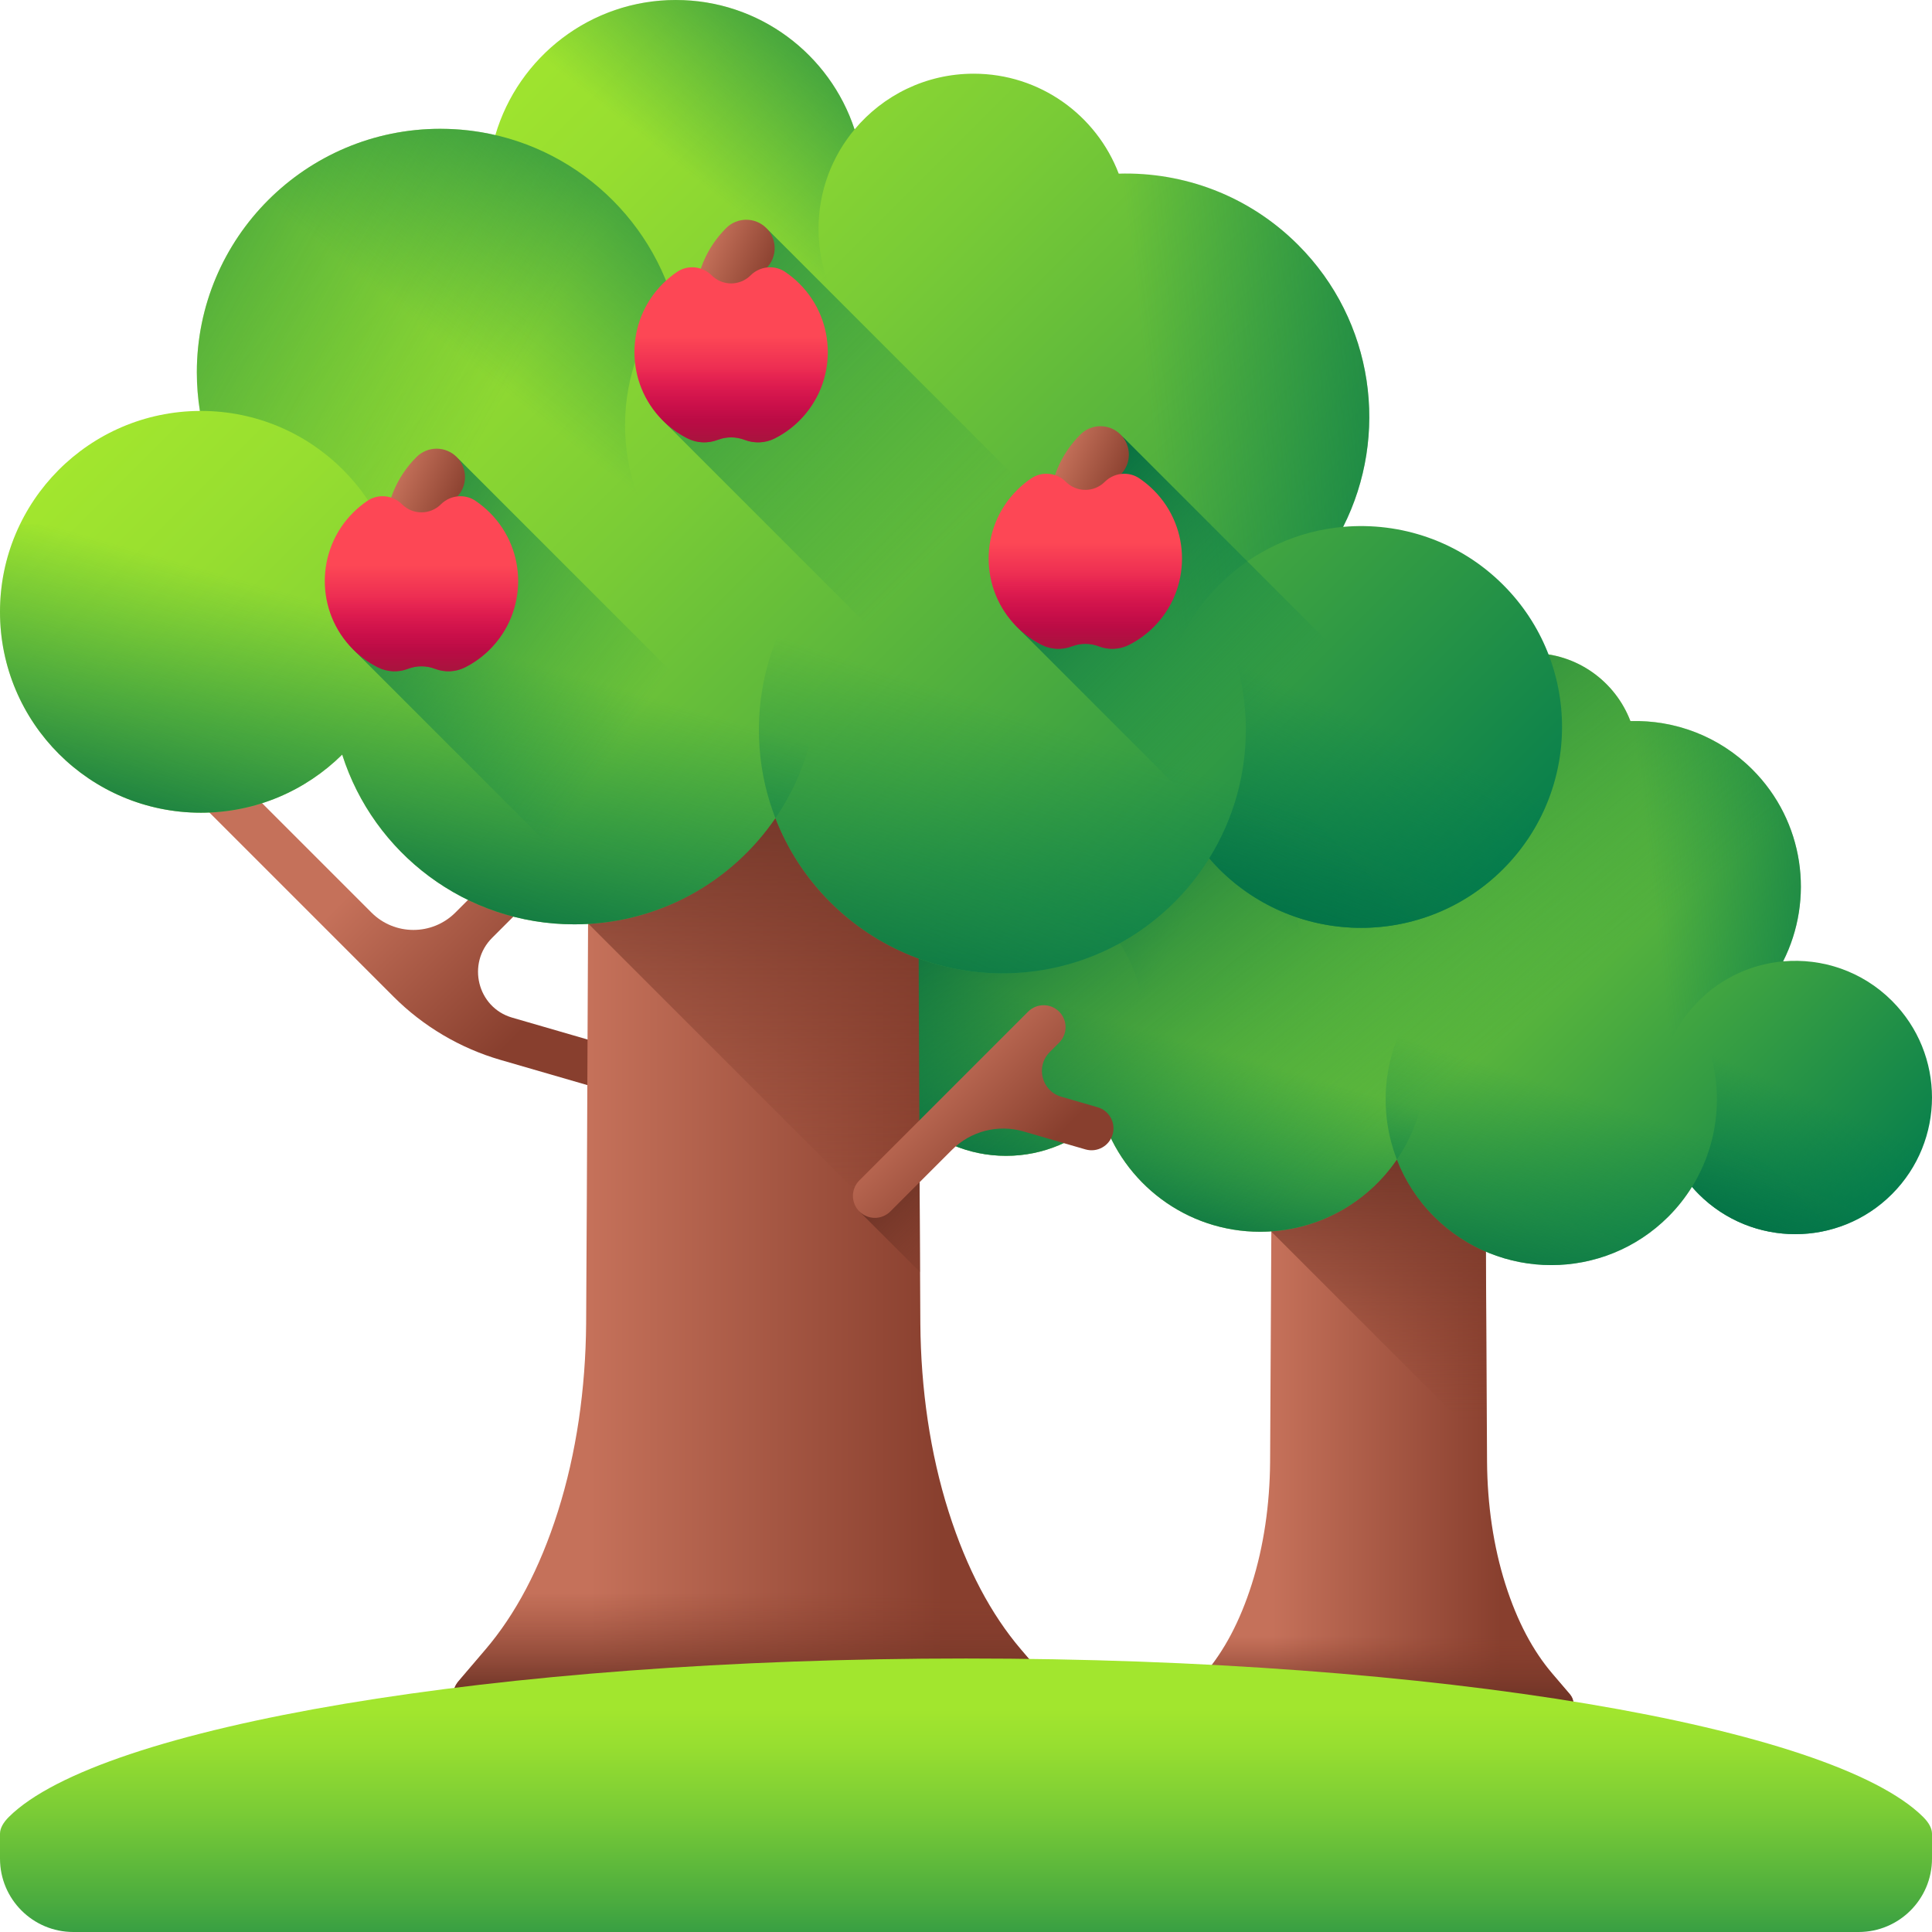 <svg id="Capa_1" enable-background="new 0 0 510 510" height="512" viewBox="0 0 510 510" width="512" xmlns="http://www.w3.org/2000/svg" xmlns:xlink="http://www.w3.org/1999/xlink"><linearGradient id="lg1"><stop offset="0" stop-color="#c5715a"/><stop offset="1" stop-color="#883f2e"/></linearGradient><linearGradient id="SVGID_1_" gradientUnits="userSpaceOnUse" x1="335.957" x2="396.426" xlink:href="#lg1" y1="378.914" y2="378.914"/><linearGradient id="lg2"><stop offset="0" stop-color="#883f2e" stop-opacity="0"/><stop offset="1" stop-color="#6d3326"/></linearGradient><linearGradient id="SVGID_2_" gradientUnits="userSpaceOnUse" x1="364.04" x2="364.04" xlink:href="#lg2" y1="374.69" y2="298.111"/><linearGradient id="SVGID_3_" gradientUnits="userSpaceOnUse" x1="363.91" x2="363.91" xlink:href="#lg2" y1="431.925" y2="449.409"/><linearGradient id="lg3"><stop offset="0" stop-color="#a2e62e"/><stop offset=".123" stop-color="#97de30"/><stop offset=".34" stop-color="#79cb36"/><stop offset=".623" stop-color="#4aab3f"/><stop offset=".961" stop-color="#09804c"/><stop offset="1" stop-color="#017b4e"/></linearGradient><linearGradient id="SVGID_4_" gradientUnits="userSpaceOnUse" x1="293.058" x2="464.191" xlink:href="#lg3" y1="190.568" y2="361.701"/><linearGradient id="lg4"><stop offset="0" stop-color="#017b4e" stop-opacity="0"/><stop offset=".483" stop-color="#01754a" stop-opacity=".483"/><stop offset="1" stop-color="#026841"/></linearGradient><linearGradient id="SVGID_5_" gradientUnits="userSpaceOnUse" x1="319.826" x2="214.145" xlink:href="#lg4" y1="230.731" y2="173.153"/><linearGradient id="SVGID_6_" gradientUnits="userSpaceOnUse" x1="311.343" x2="358.658" xlink:href="#lg4" y1="222.512" y2="162.366"/><linearGradient id="SVGID_7_" gradientUnits="userSpaceOnUse" x1="314.598" x2="299.179" xlink:href="#lg4" y1="275.221" y2="329.189"/><linearGradient id="SVGID_8_" gradientTransform="matrix(.707 .707 -.707 .707 -261.95 990.276)" gradientUnits="userSpaceOnUse" x1="24.996" x2="41.76" xlink:href="#lg4" y1="-1017.653" y2="-974.651"/><linearGradient id="SVGID_9_" gradientTransform="matrix(.707 .707 -.707 .707 -261.95 990.276)" gradientUnits="userSpaceOnUse" x1="-41.51" x2="5.805" xlink:href="#lg4" y1="-1028.721" y2="-1088.867"/><linearGradient id="SVGID_10_" gradientUnits="userSpaceOnUse" x1="406.221" x2="385.36" xlink:href="#lg4" y1="285.267" y2="349.212"/><linearGradient id="SVGID_11_" gradientUnits="userSpaceOnUse" x1="352.997" x2="389.548" xlink:href="#lg4" y1="190.234" y2="143.771"/><linearGradient id="SVGID_12_" gradientUnits="userSpaceOnUse" x1="380.794" x2="304.127" y1="286.962" y2="187.629"><stop offset="0" stop-color="#017b4e" stop-opacity="0"/><stop offset=".455" stop-color="#017046" stop-opacity=".455"/><stop offset="1" stop-color="#026841"/></linearGradient><linearGradient id="SVGID_13_" gradientUnits="userSpaceOnUse" x1="103.546" x2="144.523" xlink:href="#lg1" y1="224.443" y2="265.42"/><linearGradient id="SVGID_14_" gradientUnits="userSpaceOnUse" x1="155.774" x2="248.929" xlink:href="#lg1" y1="331.818" y2="331.818"/><linearGradient id="SVGID_15_" gradientUnits="userSpaceOnUse" x1="199.037" x2="199.037" xlink:href="#lg2" y1="320" y2="200.51"/><linearGradient id="SVGID_16_" gradientUnits="userSpaceOnUse" x1="261.563" x2="234.374" xlink:href="#lg2" y1="338.645" y2="311.455"/><linearGradient id="SVGID_17_" gradientUnits="userSpaceOnUse" x1="198.837" x2="198.837" xlink:href="#lg2" y1="420.19" y2="447.124"/><linearGradient id="SVGID_18_" gradientUnits="userSpaceOnUse" x1="242.483" x2="269.448" xlink:href="#lg1" y1="282.683" y2="309.648"/><linearGradient id="SVGID_19_" gradientUnits="userSpaceOnUse" x1="93.431" x2="345" xlink:href="#lg3" y1="46.158" y2="297.726"/><linearGradient id="SVGID_20_" gradientUnits="userSpaceOnUse" x1="132.781" x2="-22.572" xlink:href="#lg4" y1="105.197" y2="20.557"/><linearGradient id="SVGID_21_" gradientUnits="userSpaceOnUse" x1="120.311" x2="189.865" xlink:href="#lg4" y1="93.115" y2="4.7"/><linearGradient id="SVGID_22_" gradientUnits="userSpaceOnUse" x1="125.096" x2="102.429" xlink:href="#lg4" y1="170.599" y2="249.932"/><linearGradient id="SVGID_23_" gradientTransform="matrix(.707 .707 -.707 .707 -261.95 990.276)" gradientUnits="userSpaceOnUse" x1="-125.202" x2="-100.559" xlink:href="#lg4" y1="-1006.675" y2="-943.462"/><linearGradient id="SVGID_24_" gradientTransform="matrix(.707 .707 -.707 .707 -261.95 990.276)" gradientUnits="userSpaceOnUse" x1="-222.967" x2="-153.413" xlink:href="#lg4" y1="-1022.946" y2="-1111.362"/><linearGradient id="SVGID_25_" gradientUnits="userSpaceOnUse" x1="259.783" x2="229.116" xlink:href="#lg4" y1="185.367" y2="279.367"/><linearGradient id="SVGID_26_" gradientUnits="userSpaceOnUse" x1="181.543" x2="235.273" xlink:href="#lg4" y1="45.667" y2="-22.635"/><linearGradient id="SVGID_27_" gradientUnits="userSpaceOnUse" x1="163.613" x2="68.613" xlink:href="#lg4" y1="196.181" y2="131.181"/><linearGradient id="SVGID_28_" gradientUnits="userSpaceOnUse" x1="248.345" x2="136.698" xlink:href="#lg4" y1="145.322" y2="33.675"/><linearGradient id="SVGID_29_" gradientUnits="userSpaceOnUse" x1="331.012" x2="273.172" xlink:href="#lg4" y1="188.988" y2="131.149"/><linearGradient id="SVGID_30_" gradientUnits="userSpaceOnUse" x1="101.518" x2="118.518" xlink:href="#lg1" y1="133.094" y2="140.761"/><linearGradient id="lg5"><stop offset="0" stop-color="#fd4755"/><stop offset="1" stop-color="#d2024e"/></linearGradient><linearGradient id="SVGID_31_" gradientUnits="userSpaceOnUse" x1="111.258" x2="111.258" xlink:href="#lg5" y1="149.22" y2="171.913"/><linearGradient id="lg6"><stop offset="0" stop-color="#c00148" stop-opacity="0"/><stop offset="1" stop-color="#6d3326"/></linearGradient><linearGradient id="SVGID_32_" gradientUnits="userSpaceOnUse" x1="111.258" x2="111.258" xlink:href="#lg6" y1="157.531" y2="189.433"/><linearGradient id="SVGID_33_" gradientUnits="userSpaceOnUse" x1="183.26" x2="200.26" xlink:href="#lg1" y1="72.662" y2="80.329"/><linearGradient id="SVGID_34_" gradientUnits="userSpaceOnUse" x1="193" x2="193" xlink:href="#lg5" y1="88.788" y2="111.481"/><linearGradient id="SVGID_35_" gradientUnits="userSpaceOnUse" x1="193" x2="193" xlink:href="#lg6" y1="97.099" y2="129.001"/><linearGradient id="SVGID_36_" gradientUnits="userSpaceOnUse" x1="276.76" x2="293.76" xlink:href="#lg1" y1="127.162" y2="134.829"/><linearGradient id="SVGID_37_" gradientUnits="userSpaceOnUse" x1="286.5" x2="286.5" xlink:href="#lg5" y1="143.288" y2="165.981"/><linearGradient id="SVGID_38_" gradientUnits="userSpaceOnUse" x1="286.5" x2="286.5" xlink:href="#lg6" y1="151.599" y2="183.501"/><linearGradient id="SVGID_39_" gradientUnits="userSpaceOnUse" x1="255" x2="255" xlink:href="#lg3" y1="451" y2="533.555"/><g><g><g><g><path d="m392.544 385.978c-.127-16.45-.387-80.085-.459-81.786h-56.351c-.072 1.701-.332 65.335-.459 81.786-.086 11.152-1.664 22.193-4.842 32.209-3.11 9.803-7.317 17.67-12.386 23.615l-4.638 5.439c-2.146 2.518-.357 6.394 2.951 6.394h95.097c3.308 0 5.097-3.876 2.951-6.394l-4.637-5.439c-5.069-5.945-9.275-13.812-12.386-23.615-3.177-10.015-4.755-21.057-4.841-32.209z" fill="url(#SVGID_1_)"/><path d="m392.474 381.978c-.136-26.131-.328-76.358-.389-77.786h-56.351c-.025.589-.073 8.646-.129 20.917z" fill="url(#SVGID_2_)"/><path d="m318.048 441.803-4.638 5.439c-2.146 2.518-.357 6.394 2.951 6.394h95.097c3.308 0 5.097-3.876 2.951-6.394l-4.638-5.439c-3.915-4.592-7.312-10.335-10.091-17.226h-71.542c-2.778 6.891-6.176 12.634-10.09 17.226z" fill="url(#SVGID_3_)"/></g></g><g><g><path d="m499.433 264.199c-7.868-7.868-18.466-11.338-28.744-10.418 8.298-16.405 5.603-36.945-8.104-50.653-8.862-8.862-20.58-13.113-32.191-12.778-4-10.491-14.149-17.947-26.045-17.947-8.596 0-16.28 3.894-21.392 10.011-4.429-13.494-17.12-23.242-32.096-23.242-15.348 0-28.297 10.239-32.411 24.256-3.173-.733-6.476-1.126-9.872-1.126-24.151 0-43.73 19.579-43.73 43.73 0 2.358.192 4.671.552 6.928-19.843.096-35.9 16.207-35.9 36.073 0 19.925 16.152 36.077 36.077 36.077 9.894 0 18.855-3.986 25.373-10.435 5.614 17.672 22.149 30.478 41.68 30.478 15.003 0 28.237-7.559 36.114-19.072 2.131 5.488 5.405 10.635 9.836 15.065 17.078 17.078 44.766 17.078 61.844 0 2.42-2.42 4.484-5.058 6.219-7.844.566.653 1.149 1.296 1.77 1.917 14.089 14.089 36.932 14.089 51.021 0 14.088-14.088 14.088-36.931-.001-51.02z" fill="url(#SVGID_4_)"/><g><path d="m352.305 226.028c0 24.15-19.58 43.73-43.73 43.73-2.362 0-4.668-.186-6.92-.547v-.175c0-19.93-16.147-36.077-36.077-36.077h-.186c-.361-2.252-.547-4.57-.547-6.931 0-24.15 19.58-43.73 43.73-43.73s43.73 19.58 43.73 43.73z" fill="url(#SVGID_5_)"/><path d="m341.744 235.507c0 5.291 1.137 10.32 3.182 14.846-7.85 11.698-21.198 19.405-36.351 19.405-24.15 0-43.73-19.58-43.73-43.73s19.58-43.73 43.73-43.73c19.383 0 35.826 12.616 41.555 30.075-5.237 6.265-8.386 14.322-8.386 23.134z" fill="url(#SVGID_6_)"/><path d="m233.074 253.363c-2.289 4.739-3.574 10.054-3.574 15.67 0 19.925 16.152 36.077 36.077 36.077 9.894 0 18.855-3.986 25.373-10.435 5.614 17.672 22.149 30.478 41.68 30.478 24.152 0 43.73-19.579 43.73-43.73 0-3.422-.406-6.747-1.149-9.943.862.062 1.729.104 2.607.104 13.427 0 25.131-7.34 31.344-18.221z" fill="url(#SVGID_7_)"/></g><g><path d="m499.433 264.199c-14.089-14.089-36.932-14.089-51.021 0-.758.758-1.466 1.545-2.143 2.351 9.145 14.173 9.267 32.467.373 46.753.566.653 1.149 1.296 1.77 1.917 14.089 14.089 36.932 14.089 51.021 0s14.089-36.932 0-51.021z" fill="url(#SVGID_8_)"/><path d="m448.414 264.201c-3.742 3.742-6.494 8.102-8.248 12.748-13.822 2.721-28.711-1.268-39.426-11.982-17.077-17.077-17.077-44.767 0-61.844s44.767-17.077 61.844 0c13.706 13.706 16.412 34.254 8.117 50.65-8.132.727-16.056 4.198-22.287 10.428z" fill="url(#SVGID_9_)"/><path d="m358.947 199.986c-4.97 1.732-9.637 4.582-13.608 8.553-14.089 14.089-14.089 36.932 0 51.021 6.996 6.996 16.151 10.514 25.32 10.562-8.526 16.466-5.89 37.213 7.921 51.024 17.078 17.078 44.766 17.078 61.844 0 2.42-2.42 4.484-5.058 6.219-7.844.566.653 1.149 1.296 1.77 1.917 9.494 9.494 22.961 12.58 35.048 9.279z" fill="url(#SVGID_10_)"/></g><g><path d="m376.482 200.273c0 4.088.878 7.973 2.458 11.469-6.064 9.037-16.376 14.991-28.081 14.991-18.656 0-33.782-15.126-33.782-33.782s15.126-33.782 33.782-33.782c14.974 0 27.676 9.746 32.101 23.233-4.046 4.839-6.478 11.064-6.478 17.871z" fill="url(#SVGID_11_)"/></g></g></g></g><path d="m499.433 264.199c-7.868-7.868-18.466-11.338-28.744-10.418 8.298-16.405 5.603-36.945-8.104-50.653-8.862-8.862-20.58-13.113-32.191-12.778-4-10.491-14.149-17.947-26.045-17.947-8.596 0-16.28 3.894-21.392 10.011-4.429-13.494-17.12-23.242-32.096-23.242-15.348 0-28.297 10.239-32.411 24.256-3.173-.733-6.476-1.126-9.872-1.126-24.151 0-43.73 19.579-43.73 43.73 0 2.358.192 4.671.552 6.928-19.843.096-35.9 16.207-35.9 36.073 0 19.925 16.152 36.077 36.077 36.077 9.894 0 18.855-3.986 25.373-10.435 5.614 17.672 22.149 30.478 41.68 30.478 15.003 0 28.237-7.559 36.114-19.072 2.131 5.488 5.405 10.635 9.836 15.065 17.078 17.078 44.766 17.078 61.844 0 2.42-2.42 4.484-5.058 6.219-7.844.566.653 1.149 1.296 1.77 1.917 14.089 14.089 36.932 14.089 51.021 0 14.088-14.088 14.088-36.931-.001-51.02z" fill="url(#SVGID_12_)"/><g><path d="m120.213 240.888 19.044-19.044 8.187 8.186-17.535 17.535c-6.745 6.745-3.918 18.355 5.234 21.046.064.019.127.037.191.056l36.644 10.627-3.225 11.119-36.644-10.627c-10.625-3.081-20.376-8.844-28.198-16.667l-61.647-61.647 8.187-8.186 47.602 47.602c6.119 6.119 16.04 6.119 22.16 0z" fill="url(#SVGID_13_)"/><g><g><path d="m242.949 349.407c-.196-25.342-.596-136.787-.707-139.407h-86.81c-.111 2.62-.511 114.065-.707 139.407-.133 17.18-2.564 34.189-7.459 49.619-4.792 15.102-11.272 27.221-19.08 36.38l-7.144 8.38c-3.307 3.878-.55 9.85 4.546 9.85h146.5c5.096 0 7.853-5.972 4.546-9.85l-7.144-8.38c-7.809-9.159-14.289-21.278-19.08-36.38-4.898-15.429-7.328-32.439-7.461-49.619z" fill="url(#SVGID_14_)"/><path d="m242.841 331.372c-.209-40.255-.505-119.172-.599-121.372h-86.81c-.039.907-.112 14.86-.199 33.764z" fill="url(#SVGID_15_)"/><path d="m226.848 319.791 16.016 16.016c-.047-8.742-.1-19.866-.155-31.877z" fill="url(#SVGID_16_)"/><path d="m128.185 435.406-7.144 8.38c-3.306 3.878-.55 9.85 4.546 9.85h146.5c5.097 0 7.853-5.972 4.546-9.85l-7.144-8.38c-6.031-7.074-11.265-15.921-15.545-26.537h-110.214c-4.281 10.616-9.515 19.464-15.545 26.537z" fill="url(#SVGID_17_)"/></g></g><path d="m289.756 292.293-9.617-2.789c-5.165-1.498-6.832-7.986-3.03-11.788l2.481-2.481c2.261-2.261 2.261-5.926 0-8.187-2.261-2.26-5.926-2.26-8.187 0l-44.555 44.556c-2.261 2.261-2.261 5.926 0 8.187 2.261 2.26 5.926 2.26 8.187 0l16.278-16.278c4.931-4.931 12.156-6.788 18.853-4.845l16.365 4.746c3.071.89 6.282-.877 7.172-3.947.891-3.072-.876-6.283-3.947-7.174z" fill="url(#SVGID_18_)"/><g><path d="m396.806 154.396c-11.566-11.566-27.145-16.666-42.255-15.314 12.198-24.116 8.237-54.31-11.914-74.461-13.027-13.027-30.253-19.276-47.321-18.784-5.879-15.422-20.799-26.383-38.286-26.383-12.636 0-23.931 5.724-31.447 14.716-6.511-19.836-25.167-34.166-47.181-34.166-22.562 0-41.597 15.051-47.644 35.657-4.664-1.077-9.52-1.656-14.512-1.656-35.503 0-64.284 28.781-64.284 64.284 0 3.467.283 6.867.811 10.185-29.168.141-52.773 23.825-52.773 53.028 0 29.29 23.744 53.034 53.034 53.034 14.544 0 27.717-5.859 37.298-15.34 8.253 25.979 32.56 44.804 61.271 44.804 22.055 0 41.509-11.111 53.088-28.036 3.132 8.068 7.946 15.633 14.459 22.146 25.105 25.105 65.807 25.104 90.911 0 3.557-3.557 6.592-7.435 9.141-11.53.832.96 1.689 1.905 2.602 2.818 20.711 20.711 54.291 20.711 75.002 0s20.711-54.291 0-75.002z" fill="url(#SVGID_19_)"/><g><path d="m180.526 98.284c0 35.501-28.783 64.284-64.284 64.284-3.472 0-6.862-.273-10.173-.804v-.257c0-29.297-23.737-53.034-53.034-53.034h-.273c-.53-3.311-.804-6.718-.804-10.189 0-35.501 28.783-64.284 64.284-64.284 35.5 0 64.284 28.783 64.284 64.284z" fill="url(#SVGID_20_)"/><path d="m165.001 112.218c0 7.778 1.671 15.171 4.677 21.825-11.539 17.196-31.162 28.526-53.436 28.526-35.501 0-64.284-28.783-64.284-64.284 0-35.502 28.783-64.285 64.284-64.285 28.494 0 52.665 18.546 61.086 44.211-7.698 9.209-12.327 21.053-12.327 34.007z" fill="url(#SVGID_21_)"/><path d="m5.254 138.467c-3.365 6.966-5.254 14.78-5.254 23.035 0 29.29 23.744 53.034 53.034 53.034 14.544 0 27.717-5.859 37.298-15.34 8.253 25.979 32.56 44.804 61.271 44.804 35.503 0 64.284-28.781 64.284-64.284 0-5.031-.596-9.919-1.689-14.617 1.267.091 2.542.153 3.832.153 19.737 0 36.943-10.79 46.076-26.785z" fill="url(#SVGID_22_)"/></g><g><path d="m396.806 154.396c-20.711-20.711-54.291-20.711-75.002 0-1.114 1.114-2.156 2.272-3.15 3.456 13.444 20.835 13.622 47.726.548 68.728.832.96 1.689 1.905 2.602 2.818 20.711 20.711 54.291 20.711 75.002 0s20.711-54.291 0-75.002z" fill="url(#SVGID_23_)"/><path d="m321.808 154.4c-5.5 5.5-9.546 11.909-12.125 18.739-20.319 4-42.206-1.864-57.956-17.614-25.103-25.103-25.103-65.809 0-90.911s65.808-25.103 90.911 0c20.148 20.148 24.126 50.354 11.932 74.456-11.955 1.068-23.603 6.17-32.762 15.33z" fill="url(#SVGID_24_)"/><path d="m190.289 60.002c-7.306 2.546-14.166 6.736-20.004 12.573-20.711 20.711-20.711 54.291 0 75.002 10.284 10.284 23.742 15.456 37.221 15.527-12.534 24.205-8.658 54.704 11.644 75.006 25.105 25.105 65.807 25.104 90.911 0 3.557-3.557 6.592-7.436 9.141-11.53.832.96 1.689 1.905 2.602 2.818 13.956 13.956 33.753 18.493 51.521 13.641z" fill="url(#SVGID_25_)"/></g><g><path d="m216.066 60.423c0 6.009 1.291 11.72 3.613 16.859-8.914 13.284-24.073 22.036-41.28 22.036-27.425 0-49.66-22.235-49.66-49.659 0-27.425 22.235-49.66 49.66-49.66 22.012 0 40.684 14.327 47.189 34.153-5.947 7.115-9.522 16.265-9.522 26.271z" fill="url(#SVGID_26_)"/></g></g><path d="m256.304 256.388-134.75-134.75c-2.929-2.929-7.678-2.93-10.606-.001-3.074 3.074-5.338 6.74-6.698 10.738-2.056-.678-4.363-.446-6.25.826-1.337.904-2.608 1.947-3.789 3.129-9.965 9.97-9.965 26.127 0 36.097l70.274 70.274c16.641-3.387 30.945-13.199 40.207-26.737 3.132 8.068 7.946 15.633 14.459 22.146 10.435 10.436 23.568 16.518 37.153 18.278z" fill="url(#SVGID_27_)"/><path d="m381.951 239.861-178.655-178.655c-2.929-2.929-7.678-2.93-10.606-.001-3.074 3.074-5.338 6.74-6.698 10.738-2.057-.678-4.363-.446-6.251.826-1.337.904-2.608 1.947-3.789 3.129-9.965 9.97-9.965 26.127 0 36.097l129.927 129.927c1.433-1.203 2.835-2.464 4.183-3.812 3.557-3.557 6.592-7.435 9.141-11.53.832.96 1.689 1.905 2.602 2.818 16.267 16.268 40.472 19.751 60.146 10.463z" fill="url(#SVGID_28_)"/><path d="m403.013 221.923-106.217-106.217c-2.929-2.929-7.678-2.93-10.606-.001-3.074 3.074-5.338 6.74-6.698 10.738-2.056-.678-4.363-.446-6.25.826-1.337.904-2.608 1.947-3.789 3.129-9.965 9.97-9.965 26.127 0 36.097l76.806 76.805c17.514 4.428 36.847-.2 50.549-13.903 2.336-2.337 4.395-4.845 6.205-7.474z" fill="url(#SVGID_29_)"/><g><path d="m109.258 157.432c-4.142 0-7.5-3.358-7.5-7.5v-9.526c0-7.468 2.908-14.489 8.189-19.769 2.929-2.929 7.678-2.928 10.606.001 2.929 2.929 2.929 7.678-.001 10.606-2.447 2.447-3.795 5.701-3.795 9.162v9.526c.001 4.142-3.356 7.5-7.499 7.5z" fill="url(#SVGID_30_)"/><g><path d="m129.307 171.427c-1.936 1.936-4.105 3.494-6.417 4.677-2.512 1.286-5.45 1.449-8.085.439-2.284-.875-4.81-.875-7.094 0-2.635 1.01-5.573.846-8.085-.439-2.312-1.183-4.481-2.741-6.417-4.677-9.965-9.97-9.965-26.127 0-36.097 1.182-1.182 2.452-2.225 3.789-3.129 2.857-1.925 6.691-1.515 9.133.926 1.415 1.415 3.273 2.119 5.127 2.119 1.853 0 3.712-.705 5.127-2.119 1.404-1.404 3.273-2.136 5.149-2.136 1.387 0 2.774.394 3.984 1.215 1.337.904 2.608 1.948 3.789 3.129 9.965 9.965 9.965 26.121 0 36.092z" fill="url(#SVGID_31_)"/><path d="m136.78 153.378c0 10.02-5.773 18.689-14.176 22.863-2.425 1.204-5.26 1.27-7.789.303l-.017-.006c-2.28-.872-4.801-.872-7.081 0l-.017.006c-2.529.968-5.364.901-7.789-.303-8.403-4.174-14.176-12.844-14.176-22.863z" fill="url(#SVGID_32_)"/></g></g><g><path d="m191 97c-4.142 0-7.5-3.358-7.5-7.5v-9.526c0-7.468 2.908-14.489 8.189-19.769 2.929-2.929 7.678-2.928 10.606.001 2.929 2.929 2.929 7.678-.001 10.606-2.447 2.447-3.795 5.701-3.795 9.162v9.526c.001 4.142-3.356 7.5-7.499 7.5z" fill="url(#SVGID_33_)"/><g><path d="m211.049 110.995c-1.936 1.936-4.105 3.494-6.417 4.677-2.512 1.285-5.45 1.449-8.085.439-2.284-.875-4.81-.875-7.094 0-2.634 1.01-5.573.846-8.085-.439-2.312-1.183-4.481-2.741-6.417-4.677-9.965-9.97-9.965-26.127 0-36.097 1.182-1.182 2.452-2.225 3.79-3.129 2.857-1.925 6.691-1.515 9.133.926 1.415 1.415 3.273 2.119 5.127 2.119s3.712-.705 5.127-2.119c1.404-1.404 3.273-2.136 5.149-2.136 1.387 0 2.774.394 3.984 1.215 1.337.904 2.608 1.947 3.79 3.129 9.962 9.965 9.962 26.122-.002 36.092z" fill="url(#SVGID_34_)"/><path d="m218.522 92.946c0 10.02-5.773 18.689-14.176 22.863-2.425 1.204-5.26 1.27-7.789.303l-.017-.007c-2.28-.872-4.801-.872-7.081 0l-.017.007c-2.529.967-5.364.902-7.789-.303-8.403-4.174-14.176-12.844-14.176-22.863z" fill="url(#SVGID_35_)"/></g></g><g><path d="m284.5 151.5c-4.142 0-7.5-3.358-7.5-7.5v-9.526c0-7.468 2.908-14.489 8.19-19.769 2.929-2.929 7.678-2.928 10.606.001 2.929 2.929 2.929 7.678-.001 10.606-2.447 2.447-3.795 5.701-3.795 9.162v9.526c0 4.142-3.357 7.5-7.5 7.5z" fill="url(#SVGID_36_)"/><g><path d="m304.549 165.495c-1.936 1.936-4.105 3.494-6.417 4.677-2.512 1.285-5.45 1.449-8.085.439-2.284-.875-4.81-.875-7.094 0-2.634 1.01-5.573.846-8.085-.439-2.312-1.183-4.481-2.741-6.417-4.677-9.965-9.97-9.965-26.127 0-36.097 1.182-1.182 2.452-2.225 3.79-3.129 2.857-1.925 6.691-1.515 9.133.926 1.415 1.415 3.273 2.119 5.127 2.119s3.712-.705 5.127-2.119c1.404-1.404 3.273-2.136 5.149-2.136 1.387 0 2.774.394 3.984 1.215 1.337.904 2.608 1.947 3.79 3.129 9.962 9.965 9.962 26.122-.002 36.092z" fill="url(#SVGID_37_)"/><path d="m312.022 147.446c0 10.02-5.773 18.689-14.176 22.863-2.425 1.204-5.26 1.27-7.789.303l-.017-.007c-2.28-.872-4.801-.872-7.081 0l-.017.007c-2.529.967-5.364.902-7.789-.303-8.403-4.174-14.176-12.844-14.176-22.863z" fill="url(#SVGID_38_)"/></g></g></g><path d="m509.996 484c-.012-1.387-.844-2.893-2.357-4.394-24.046-23.857-128.02-41.804-252.639-41.804s-228.593 17.947-252.639 41.804c-1.513 1.501-2.345 3.007-2.357 4.394h-.004v6.631c0 10.697 8.672 19.369 19.369 19.369h471.262c10.697 0 19.369-8.672 19.369-19.369v-6.631z" fill="url(#SVGID_39_)"/></g></svg>